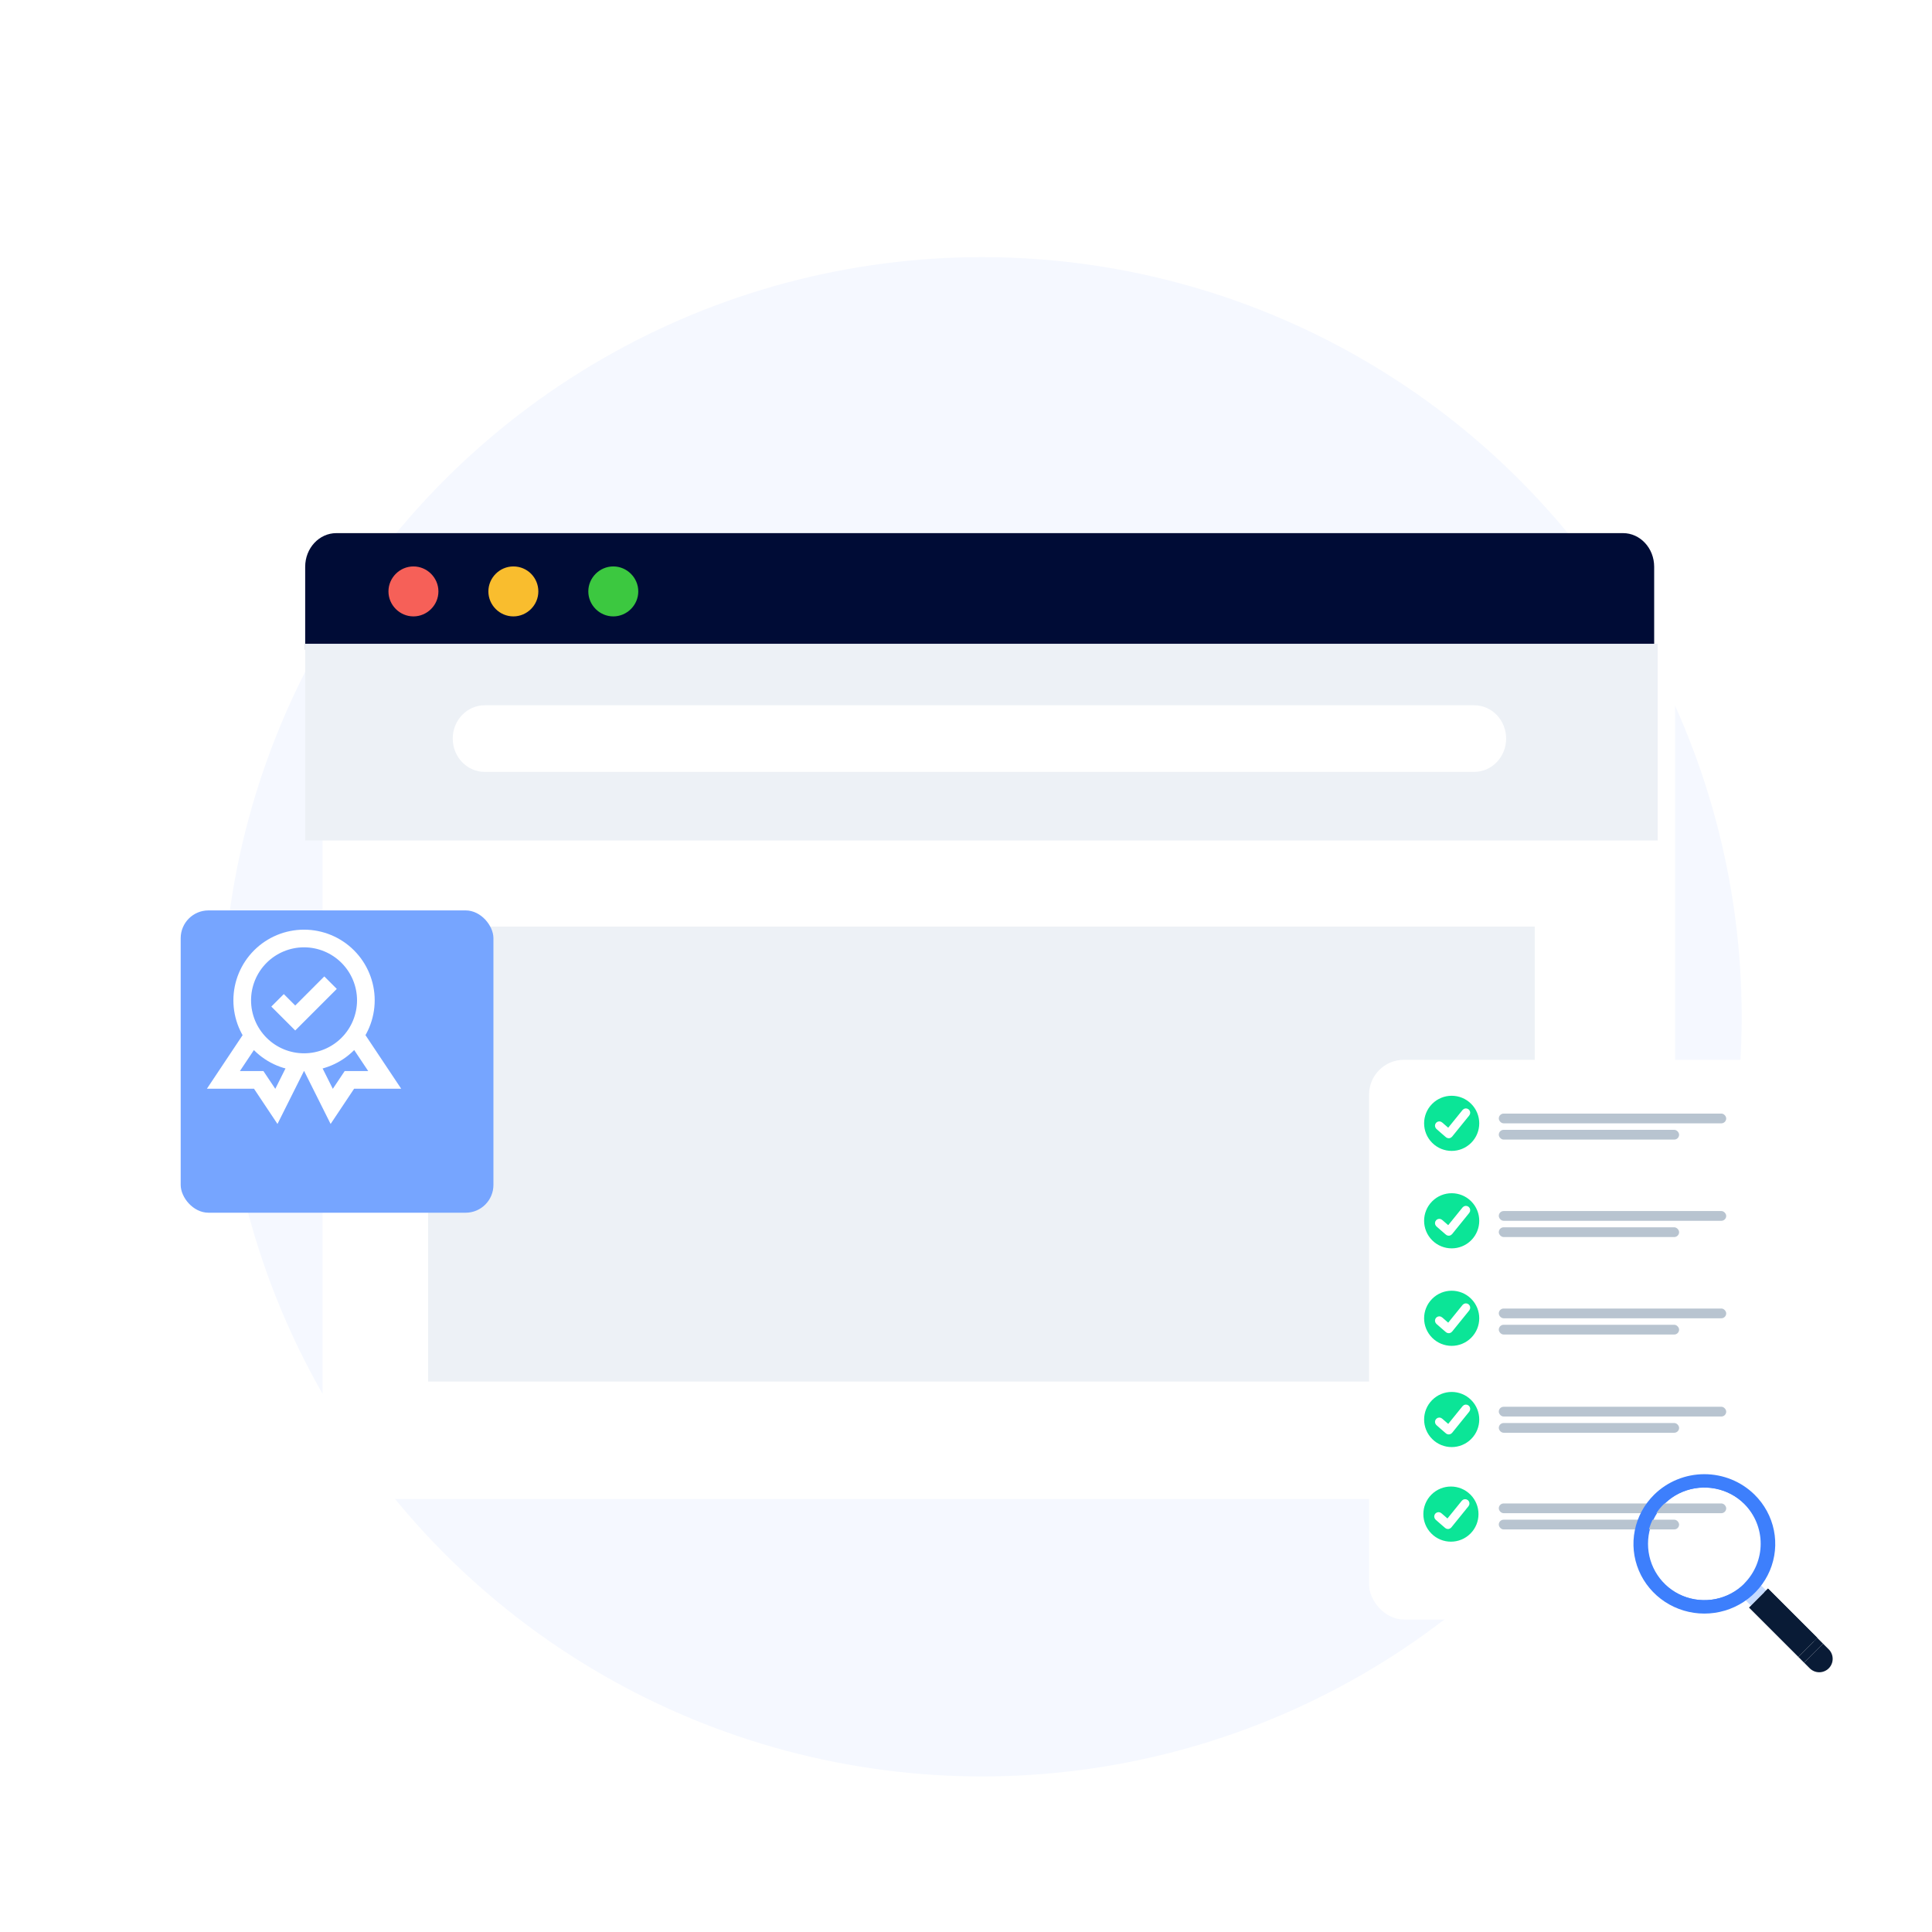 <svg xmlns="http://www.w3.org/2000/svg" width="556" height="556" viewBox="0 0 556 556" fill="none"><circle cx="282.615" cy="292.615" r="218.615" fill="#F5F8FF"></circle><g filter="url(#filter0_d_27875_72592)"><path d="M87.827 162.411C87.827 157.448 91.851 153.425 96.814 153.425H468.074C473.037 153.425 477.06 157.448 477.06 162.411V417.399C477.06 422.362 473.037 426.386 468.074 426.386H96.814C91.851 426.386 87.827 422.362 87.827 417.399V162.411Z" fill="white"></path></g><path d="M87.827 163.103C87.827 157.758 91.841 153.425 96.793 153.425H467.079C472.031 153.425 476.045 157.758 476.045 163.103V186.975H87.827V163.103Z" fill="#000C36"></path><path d="M126.171 170.2C126.171 174.139 122.921 177.389 118.981 177.389C115.042 177.389 111.792 174.139 111.792 170.2C111.792 166.261 115.042 163.011 118.981 163.011C122.921 163.011 126.171 166.261 126.171 170.2Z" fill="#F66058"></path><path d="M154.927 170.2C154.927 174.139 151.677 177.389 147.738 177.389C143.798 177.389 140.548 174.139 140.548 170.2C140.548 166.261 143.798 163.011 147.738 163.011C151.775 163.011 154.927 166.261 154.927 170.2Z" fill="#F9BD2E"></path><path d="M183.685 170.2C183.685 174.139 180.435 177.389 176.496 177.389C172.557 177.389 169.307 174.139 169.307 170.2C169.307 166.261 172.557 163.011 176.496 163.011C180.435 163.011 183.685 166.261 183.685 170.2Z" fill="#3CC840"></path><path d="M87.827 185.267H477.06V241.883H87.827V185.267Z" fill="#EDF1F6"></path><path d="M123.213 266.661H441.677V397.585H123.213V266.661Z" fill="#EDF1F6"></path><path fill-rule="evenodd" clip-rule="evenodd" d="M130.291 212.551C130.291 207.257 134.411 202.966 139.493 202.966H424.244C429.326 202.966 433.446 207.257 433.446 212.551C433.446 217.845 429.326 222.137 424.244 222.137L139.493 222.137C134.411 222.137 130.291 217.845 130.291 212.551Z" fill="white"></path><g filter="url(#filter1_dd_27875_72592)"><rect x="394" y="299" width="124.793" height="161.07" rx="10" fill="white"></rect></g><path d="M506.612 456.061L502.242 460.43L503.881 462.069L508.251 457.699L506.612 456.061Z" fill="#C6DBFF"></path><path d="M508.799 457.174L503.337 462.636L517.538 476.837L523 471.375L508.799 457.174Z" fill="#091B36"></path><path d="M508.8 457.168L507.708 458.261L521.914 472.457L523.006 471.364L508.8 457.168Z" fill="#091B36"></path><path d="M519.185 478.482L520.822 480.12C521.547 480.844 522.529 481.251 523.553 481.251C524.577 481.251 525.559 480.844 526.284 480.12C527.008 479.396 527.414 478.414 527.414 477.389C527.414 476.365 527.008 475.383 526.284 474.659L524.646 473.021L519.185 478.482Z" fill="#091B36"></path><path d="M523.002 471.38L517.541 476.842L519.179 478.481L524.641 473.019L523.002 471.38Z" fill="#091B36"></path><path d="M478.484 432.263C476.107 434.64 474.488 437.668 473.832 440.964C473.176 444.261 473.513 447.678 474.799 450.783C476.085 453.888 478.263 456.543 481.058 458.41C483.852 460.278 487.138 461.274 490.499 461.274C493.86 461.274 497.146 460.278 499.941 458.41C502.735 456.543 504.913 453.888 506.2 450.783C507.486 447.678 507.822 444.261 507.166 440.964C506.51 437.668 504.891 434.64 502.514 432.263C499.328 429.077 495.006 427.287 490.499 427.287C485.993 427.287 481.671 429.077 478.484 432.263ZM501.966 455.745C499.698 458.015 496.808 459.561 493.661 460.187C490.514 460.814 487.252 460.493 484.287 459.266C481.323 458.038 478.789 455.959 477.006 453.292C475.223 450.624 474.272 447.487 474.272 444.279C474.272 441.07 475.223 437.933 477.006 435.266C478.789 432.598 481.323 430.519 484.287 429.291C487.252 428.064 490.514 427.743 493.661 428.37C496.808 428.996 499.698 430.542 501.966 432.812C505.001 435.859 506.702 439.986 506.695 444.287C506.687 448.587 504.973 452.709 501.927 455.745H501.966Z" fill="#3D7FFC"></path><rect x="431.329" y="320.473" width="65.447" height="2.805" rx="1.402" fill="#B8C4D0"></rect><rect x="431.329" y="325.148" width="51.89" height="2.805" rx="1.402" fill="#B8C4D0"></rect><path d="M423.381 328.89C426.479 325.792 426.479 320.769 423.381 317.67C420.283 314.572 415.26 314.572 412.162 317.67C409.063 320.769 409.063 325.792 412.162 328.89C415.26 331.988 420.283 331.988 423.381 328.89Z" fill="#0BE597"></path><path d="M416.925 326.572C416.864 326.572 416.809 326.553 416.766 326.511C416.662 326.425 414.281 324.381 414.036 324.136C413.938 324.038 413.938 323.885 414.036 323.787C414.134 323.689 414.287 323.689 414.385 323.787C414.557 323.958 416.007 325.213 416.901 325.972L421.675 320.072C421.761 319.968 421.914 319.949 422.018 320.035C422.122 320.121 422.14 320.274 422.054 320.378L417.121 326.474C417.078 326.523 417.017 326.559 416.956 326.566C416.944 326.572 416.938 326.572 416.925 326.572Z" fill="white" stroke="white" stroke-width="2"></path><rect x="431.329" y="348.521" width="65.447" height="2.805" rx="1.402" fill="#B8C4D0"></rect><rect x="431.329" y="353.196" width="51.89" height="2.805" rx="1.402" fill="#B8C4D0"></rect><path d="M423.381 356.936C426.479 353.838 426.479 348.814 423.381 345.716C420.283 342.618 415.26 342.618 412.162 345.716C409.063 348.814 409.063 353.838 412.162 356.936C415.26 360.034 420.283 360.034 423.381 356.936Z" fill="#0BE597"></path><path d="M416.925 354.618C416.864 354.618 416.809 354.6 416.766 354.557C416.662 354.471 414.281 352.427 414.036 352.182C413.938 352.084 413.938 351.931 414.036 351.833C414.134 351.735 414.287 351.735 414.385 351.833C414.557 352.005 416.007 353.259 416.901 354.018L421.675 348.118C421.761 348.014 421.914 347.996 422.018 348.081C422.122 348.167 422.14 348.32 422.054 348.424L417.121 354.52C417.078 354.569 417.017 354.606 416.956 354.612C416.944 354.618 416.938 354.618 416.925 354.618Z" fill="white" stroke="white" stroke-width="2"></path><rect x="431.329" y="376.575" width="65.447" height="2.805" rx="1.402" fill="#B8C4D0"></rect><rect x="431.329" y="381.249" width="51.89" height="2.805" rx="1.402" fill="#B8C4D0"></rect><path d="M423.381 384.993C426.479 381.895 426.479 376.872 423.381 373.774C420.283 370.676 415.26 370.676 412.162 373.774C409.063 376.872 409.063 381.895 412.162 384.993C415.26 388.092 420.283 388.092 423.381 384.993Z" fill="#0BE597"></path><path d="M416.925 382.676C416.864 382.676 416.809 382.658 416.766 382.615C416.662 382.529 414.281 380.485 414.036 380.24C413.938 380.142 413.938 379.989 414.036 379.891C414.134 379.793 414.287 379.793 414.385 379.891C414.557 380.063 416.007 381.317 416.901 382.076L421.675 376.176C421.761 376.072 421.914 376.054 422.018 376.139C422.122 376.225 422.14 376.378 422.054 376.482L417.121 382.578C417.078 382.627 417.017 382.664 416.956 382.67C416.944 382.676 416.938 382.676 416.925 382.676Z" fill="white" stroke="white" stroke-width="2"></path><rect x="431.327" y="432.669" width="65.447" height="2.805" rx="1.402" fill="#B8C4D0"></rect><rect x="431.327" y="437.343" width="51.89" height="2.805" rx="1.402" fill="#B8C4D0"></rect><rect x="431.33" y="404.845" width="65.447" height="2.805" rx="1.402" fill="#B8C4D0"></rect><rect x="431.33" y="409.52" width="51.89" height="2.805" rx="1.402" fill="#B8C4D0"></rect><path d="M423.383 414.124C426.481 411.026 426.481 406.003 423.383 402.905C420.285 399.806 415.262 399.806 412.164 402.905C409.066 406.003 409.066 411.026 412.164 414.124C415.262 417.222 420.285 417.222 423.383 414.124Z" fill="#0BE597"></path><path d="M416.927 411.807C416.866 411.807 416.811 411.789 416.768 411.746C416.664 411.66 414.283 409.616 414.038 409.371C413.94 409.273 413.94 409.12 414.038 409.022C414.136 408.924 414.289 408.924 414.387 409.022C414.559 409.194 416.009 410.448 416.903 411.207L421.677 405.307C421.763 405.203 421.916 405.185 422.02 405.27C422.124 405.356 422.142 405.509 422.056 405.613L417.123 411.709C417.08 411.758 417.019 411.795 416.958 411.801C416.946 411.807 416.939 411.807 416.927 411.807Z" fill="white" stroke="white" stroke-width="2"></path><path d="M423.164 441.346C426.262 438.247 426.262 433.224 423.164 430.126C420.066 427.028 415.043 427.028 411.945 430.126C408.847 433.224 408.847 438.247 411.945 441.346C415.043 444.444 420.066 444.444 423.164 441.346Z" fill="#0BE597"></path><path d="M416.708 439.028C416.647 439.028 416.592 439.009 416.549 438.967C416.445 438.881 414.064 436.837 413.819 436.592C413.721 436.494 413.721 436.341 413.819 436.243C413.917 436.145 414.07 436.145 414.168 436.243C414.34 436.414 415.79 437.669 416.684 438.428L421.458 432.528C421.544 432.424 421.697 432.405 421.801 432.491C421.905 432.577 421.923 432.73 421.837 432.834L416.904 438.93C416.861 438.979 416.8 439.015 416.739 439.022C416.727 439.028 416.72 439.028 416.708 439.028Z" fill="white" stroke="white" stroke-width="2"></path><path d="M476.059 430.122C473.206 432.927 471.262 436.502 470.475 440.392C469.688 444.283 470.092 448.316 471.636 451.982C473.181 455.647 475.796 458.779 479.151 460.983C482.507 463.187 486.452 464.364 490.487 464.364C494.523 464.364 498.468 463.187 501.823 460.983C505.179 458.779 507.794 455.647 509.338 451.982C510.883 448.316 511.287 444.283 510.499 440.392C509.712 436.502 507.769 432.927 504.915 430.122C503.021 428.26 500.771 426.782 498.296 425.774C495.82 424.766 493.167 424.247 490.487 424.247C487.808 424.247 485.154 424.766 482.679 425.774C480.203 426.782 477.954 428.26 476.059 430.122ZM502.137 455.758C499.833 458.025 496.896 459.569 493.699 460.195C490.502 460.821 487.188 460.5 484.176 459.274C481.164 458.049 478.59 455.972 476.778 453.308C474.967 450.643 474 447.51 474 444.306C474 441.101 474.967 437.968 476.778 435.304C478.59 432.64 481.164 430.563 484.176 429.337C487.188 428.111 490.502 427.791 493.699 428.417C496.896 429.043 499.833 430.587 502.137 432.853C505.226 435.891 506.961 440.011 506.961 444.306C506.961 448.601 505.226 452.72 502.137 455.758Z" fill="#3D7FFC"></path><g filter="url(#filter2_d_27875_72592)"><g filter="url(#filter3_d_27875_72592)"><rect x="42" y="252" width="90" height="87" rx="8" fill="#76A5FF"></rect></g></g><path d="M87.5 308.208C82.107 308.208 76.936 306.066 73.122 302.253C69.309 298.44 67.167 293.268 67.167 287.875C67.167 282.482 69.309 277.31 73.122 273.497C76.936 269.684 82.107 267.542 87.5 267.542C92.893 267.542 98.065 269.684 101.878 273.497C105.691 277.31 107.833 282.482 107.833 287.875C107.827 293.266 105.683 298.434 101.871 302.246C98.059 306.058 92.891 308.202 87.5 308.208ZM87.5 272.625C83.456 272.625 79.577 274.232 76.717 277.092C73.857 279.952 72.25 283.83 72.25 287.875C72.25 291.92 73.857 295.798 76.717 298.658C79.577 301.518 83.456 303.125 87.5 303.125C91.545 303.125 95.424 301.518 98.284 298.658C101.143 295.798 102.75 291.92 102.75 287.875C102.746 283.832 101.138 279.955 98.279 277.096C95.42 274.237 91.543 272.629 87.5 272.625Z" fill="white"></path><path d="M79.855 323.458L88.751 305.667L84.338 303.125L79.225 313.35L75.808 308.239H69.037L74.792 299.61L71.421 295.5L59.542 313.322H73.097L79.855 323.458Z" fill="white"></path><path d="M95.145 323.458L86.249 305.667L90.662 303.125L95.776 313.35L99.192 308.239H105.97L100.208 299.61L103.579 295.5L115.458 313.322H101.904L95.145 323.458Z" fill="white"></path><path d="M84.96 296.557L78.079 289.677L81.673 286.083L84.96 289.37L93.329 281L96.923 284.594L84.96 296.557Z" fill="white"></path><defs><filter id="filter0_d_27875_72592" x="82.827" y="148.425" width="409.233" height="292.961" filterUnits="userSpaceOnUse" color-interpolation-filters="sRGB"><feFlood flood-opacity="0" result="BackgroundImageFix"></feFlood><feColorMatrix in="SourceAlpha" type="matrix" values="0 0 0 0 0 0 0 0 0 0 0 0 0 0 0 0 0 0 127 0" result="hardAlpha"></feColorMatrix><feOffset dx="5" dy="5"></feOffset><feGaussianBlur stdDeviation="5"></feGaussianBlur><feComposite in2="hardAlpha" operator="out"></feComposite><feColorMatrix type="matrix" values="0 0 0 0 0.035 0 0 0 0 0.105 0 0 0 0 0.212 0 0 0 0.08 0"></feColorMatrix><feBlend mode="normal" in2="BackgroundImageFix" result="effect1_dropShadow_27875_72592"></feBlend><feBlend mode="normal" in="SourceGraphic" in2="effect1_dropShadow_27875_72592" result="shape"></feBlend></filter><filter id="filter1_dd_27875_72592" x="382" y="289" width="148.793" height="185.07" filterUnits="userSpaceOnUse" color-interpolation-filters="sRGB"><feFlood flood-opacity="0" result="BackgroundImageFix"></feFlood><feColorMatrix in="SourceAlpha" type="matrix" values="0 0 0 0 0 0 0 0 0 0 0 0 0 0 0 0 0 0 127 0" result="hardAlpha"></feColorMatrix><feOffset dy="4"></feOffset><feGaussianBlur stdDeviation="5"></feGaussianBlur><feColorMatrix type="matrix" values="0 0 0 0 0.608 0 0 0 0 0.675 0 0 0 0 0.737 0 0 0 0.35 0"></feColorMatrix><feBlend mode="normal" in2="BackgroundImageFix" result="effect1_dropShadow_27875_72592"></feBlend><feColorMatrix in="SourceAlpha" type="matrix" values="0 0 0 0 0 0 0 0 0 0 0 0 0 0 0 0 0 0 127 0" result="hardAlpha"></feColorMatrix><feOffset dy="2"></feOffset><feGaussianBlur stdDeviation="6"></feGaussianBlur><feColorMatrix type="matrix" values="0 0 0 0 0.896 0 0 0 0 0.93 0 0 0 0 0.996 0 0 0 1 0"></feColorMatrix><feBlend mode="normal" in2="effect1_dropShadow_27875_72592" result="effect2_dropShadow_27875_72592"></feBlend><feBlend mode="normal" in="SourceGraphic" in2="effect2_dropShadow_27875_72592" result="shape"></feBlend></filter><filter id="filter2_d_27875_72592" x="33" y="243" width="118" height="115" filterUnits="userSpaceOnUse" color-interpolation-filters="sRGB"><feFlood flood-opacity="0" result="BackgroundImageFix"></feFlood><feColorMatrix in="SourceAlpha" type="matrix" values="0 0 0 0 0 0 0 0 0 0 0 0 0 0 0 0 0 0 127 0" result="hardAlpha"></feColorMatrix><feOffset dx="5" dy="5"></feOffset><feGaussianBlur stdDeviation="7"></feGaussianBlur><feColorMatrix type="matrix" values="0 0 0 0 0 0 0 0 0 0.09 0 0 0 0 0.321 0 0 0 0.07 0"></feColorMatrix><feBlend mode="normal" in2="BackgroundImageFix" result="effect1_dropShadow_27875_72592"></feBlend><feBlend mode="normal" in="SourceGraphic" in2="effect1_dropShadow_27875_72592" result="shape"></feBlend></filter><filter id="filter3_d_27875_72592" x="37" y="247" width="110" height="107" filterUnits="userSpaceOnUse" color-interpolation-filters="sRGB"><feFlood flood-opacity="0" result="BackgroundImageFix"></feFlood><feColorMatrix in="SourceAlpha" type="matrix" values="0 0 0 0 0 0 0 0 0 0 0 0 0 0 0 0 0 0 127 0" result="hardAlpha"></feColorMatrix><feOffset dx="5" dy="5"></feOffset><feGaussianBlur stdDeviation="5"></feGaussianBlur><feColorMatrix type="matrix" values="0 0 0 0 0.094 0 0 0 0 0.188 0 0 0 0 0.247 0 0 0 0.05 0"></feColorMatrix><feBlend mode="normal" in2="BackgroundImageFix" result="effect1_dropShadow_27875_72592"></feBlend><feBlend mode="normal" in="SourceGraphic" in2="effect1_dropShadow_27875_72592" result="shape"></feBlend></filter></defs></svg>
